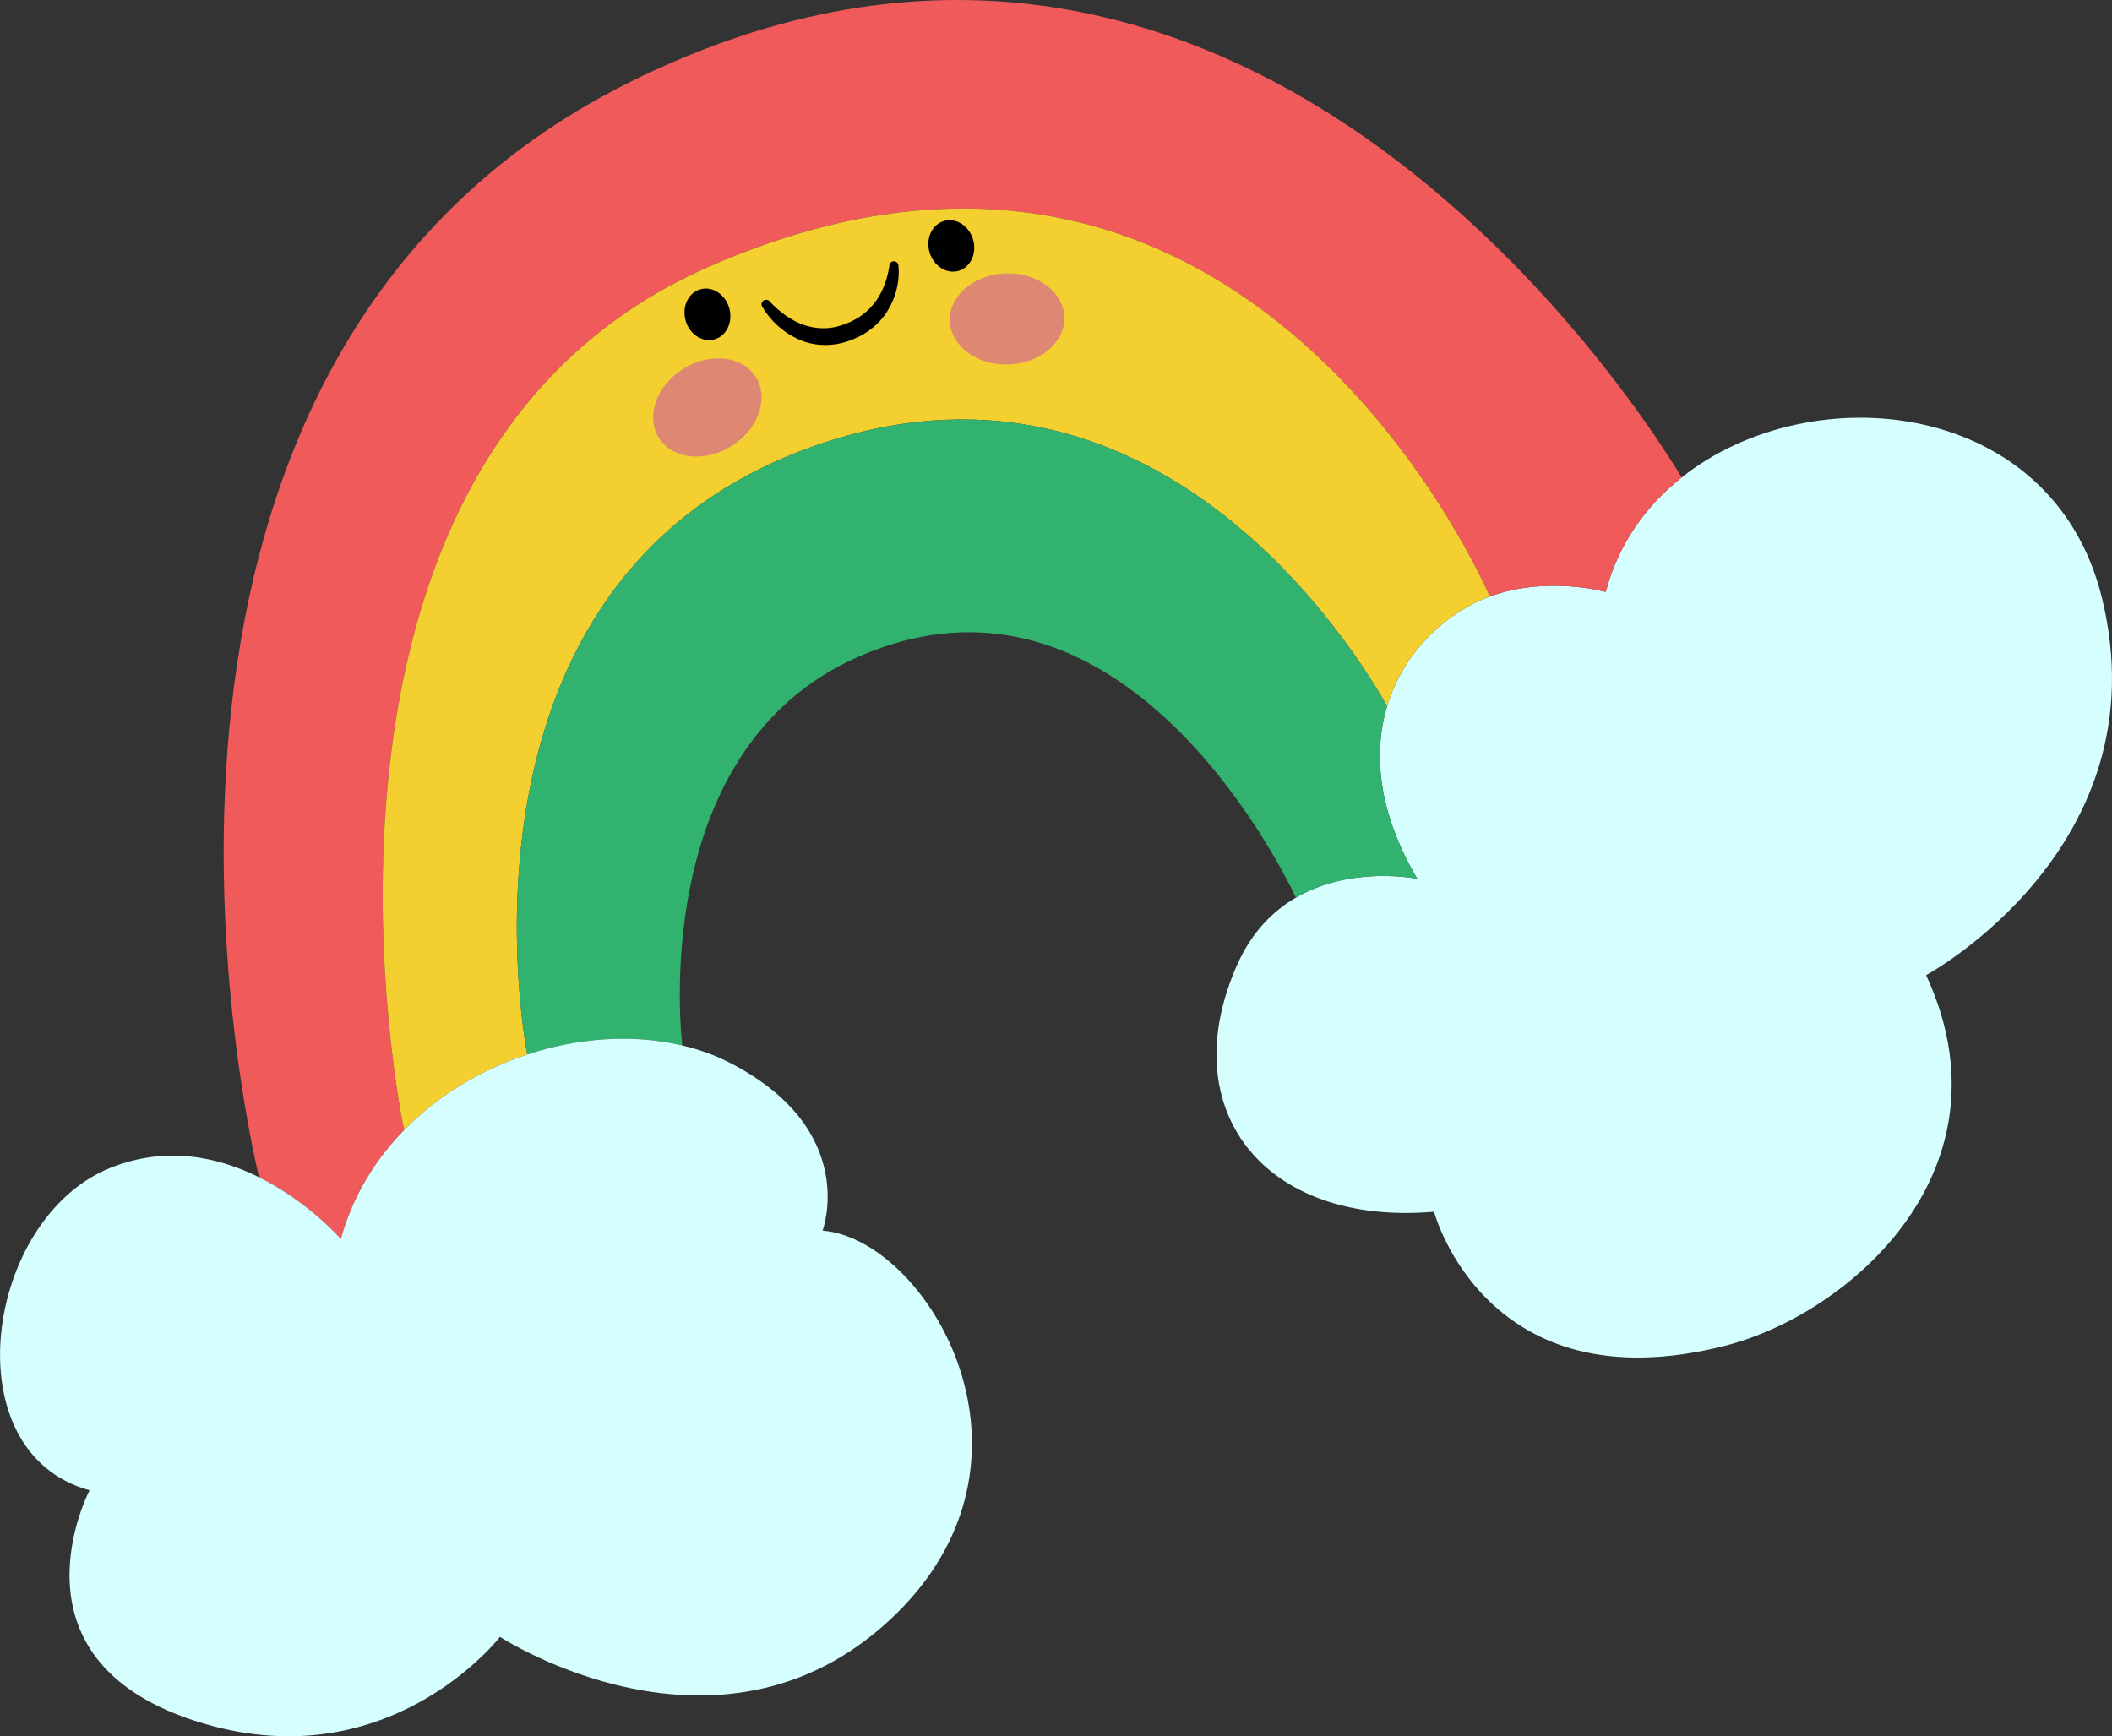 <?xml version="1.0" encoding="UTF-8"?><svg xmlns="http://www.w3.org/2000/svg" viewBox="0 0 196.67 161.69"><rect x="0" y="0" width="196.67" height="161.69" fill="#333333" stroke="none"/><g style="isolation:isolate;"><g id="b"><g id="c"><path d="M156.6,44.46c12.1-9.61,34.62-7.32,39.14,11.25,5.66,23.2-16.38,35.1-16.38,35.1,8.39,18.14-7.21,31.59-18.72,34.51-22.32,5.68-27.1-12.48-27.1-12.48-15.8,1.37-24.34-9.5-18.33-23.01,1.36-3.05,3.34-5.01,5.47-6.24,5.21-3.03,11.3-1.75,11.3-1.75-3.68-6.25-4.13-11.72-2.81-16.08,1.32-4.4,4.45-7.67,7.88-9.47.55-.29,1.12-.53,1.68-.74,5.33-1.96,10.8-.43,10.8-.43,1.15-4.41,3.71-8,7.07-10.66Z" style="fill:#d4fffe; stroke-width:0px;"/><path d="M156.6,44.46c-3.36,2.66-5.92,6.25-7.07,10.66,0,0-5.47-1.53-10.8.43-1.38-3.14-23.84-52.28-72.86-30.65-41.34,18.23-28.28,80.14-28.28,80.14l.12.12c-2.75,2.79-4.87,6.22-5.97,10.22,0,0-2.98-3.45-7.62-5.75-1.53-6.46-16.75-76.35,34.34-101.89,56.58-28.29,93.81,29.55,98.14,36.72Z" style="fill:#f15a5a; stroke-width:0px;"/><path d="M138.73,55.55c-.56.21-1.13.45-1.68.74-3.43,1.8-6.56,5.07-7.88,9.47-3.13-5.55-21.83-35.62-53.74-24.09-34.67,12.51-26.54,55.46-26.33,56.53-4.23,1.39-8.23,3.75-11.39,6.96l-.12-.12s-13.06-61.91,28.28-80.14c49.02-21.63,71.48,27.51,72.86,30.65Z" style="fill:#f4cf30; stroke-width:0px;"/><path d="M131.98,81.84s-6.09-1.28-11.3,1.75c-1.79-3.75-16.66-33.01-40.77-22.42-19.81,8.7-16.38,36.07-16.38,36.07l-.03.11c-4.53-1.07-9.61-.73-14.4.85-.21-1.07-8.34-44.02,26.33-56.53,31.91-11.53,50.61,18.54,53.74,24.09-1.32,4.36-.87,9.83,2.81,16.08Z" style="fill:#32b26f; stroke-width:0px;"/><path d="M49.1,98.2c4.79-1.58,9.87-1.92,14.4-.85,1.59.37,3.11.92,4.52,1.65,12.08,6.24,8.58,15.6,8.58,15.6,9.75.78,22.23,21.45,6.24,36.27s-36.28,1.56-36.28,1.56c0,0-10.53,13.65-28.47,7.8-17.94-5.85-9.75-21.45-9.75-21.45-12.87-3.51-9.75-25.35,1.95-30.03,5.23-2.09,10.08-.99,13.83.88,4.64,2.3,7.62,5.75,7.62,5.75,1.1-4,3.22-7.43,5.97-10.22,3.16-3.21,7.16-5.57,11.39-6.96Z" style="fill:#d4fffe; stroke-width:0px;"/><path d="M67.91,28.7c.36,1.29-.26,2.59-1.38,2.9-1.12.32-2.33-.47-2.69-1.76-.36-1.29.26-2.59,1.38-2.9,1.12-.32,2.32.47,2.69,1.76Z" style="fill:#000; stroke-width:0px;"/><path d="M90.62,22.33c.36,1.29-.26,2.59-1.38,2.9-1.12.31-2.32-.47-2.69-1.76-.36-1.29.25-2.59,1.38-2.9,1.12-.31,2.32.47,2.69,1.76Z" style="fill:#000; stroke-width:0px;"/><path d="M71.68,28.08c.88.94,1.98,1.76,3.14,2.17,1.17.41,2.41.43,3.58.03,1.2-.38,2.25-1.07,3.01-2.04.76-.96,1.23-2.24,1.41-3.5v-.05c.04-.23.25-.39.48-.36.2.03.34.19.36.38.14,1.53-.24,3.04-1.09,4.36-.84,1.32-2.23,2.27-3.69,2.73-1.47.49-3.2.44-4.61-.24-1.42-.66-2.53-1.71-3.3-3.01-.12-.2-.05-.46.15-.58.17-.1.39-.07.52.07l.03.03Z" style="fill:#000; stroke-width:0px;"/><path d="M70.39,35.11c1.24,1.99.23,4.86-2.27,6.43-2.5,1.56-5.53,1.22-6.77-.77-1.24-1.99-.23-4.86,2.27-6.42,2.5-1.56,5.53-1.22,6.77.77Z" style="fill:#d26099; mix-blend-mode:multiply; opacity:.64; stroke-width:0px;"/><path d="M99.11,29.5c.09,2.34-2.22,4.33-5.17,4.44-2.94.11-5.4-1.7-5.49-4.04-.09-2.34,2.22-4.33,5.17-4.44,2.94-.11,5.4,1.7,5.49,4.04Z" style="fill:#d26099; mix-blend-mode:multiply; opacity:.64; stroke-width:0px;"/></g></g></g></svg>